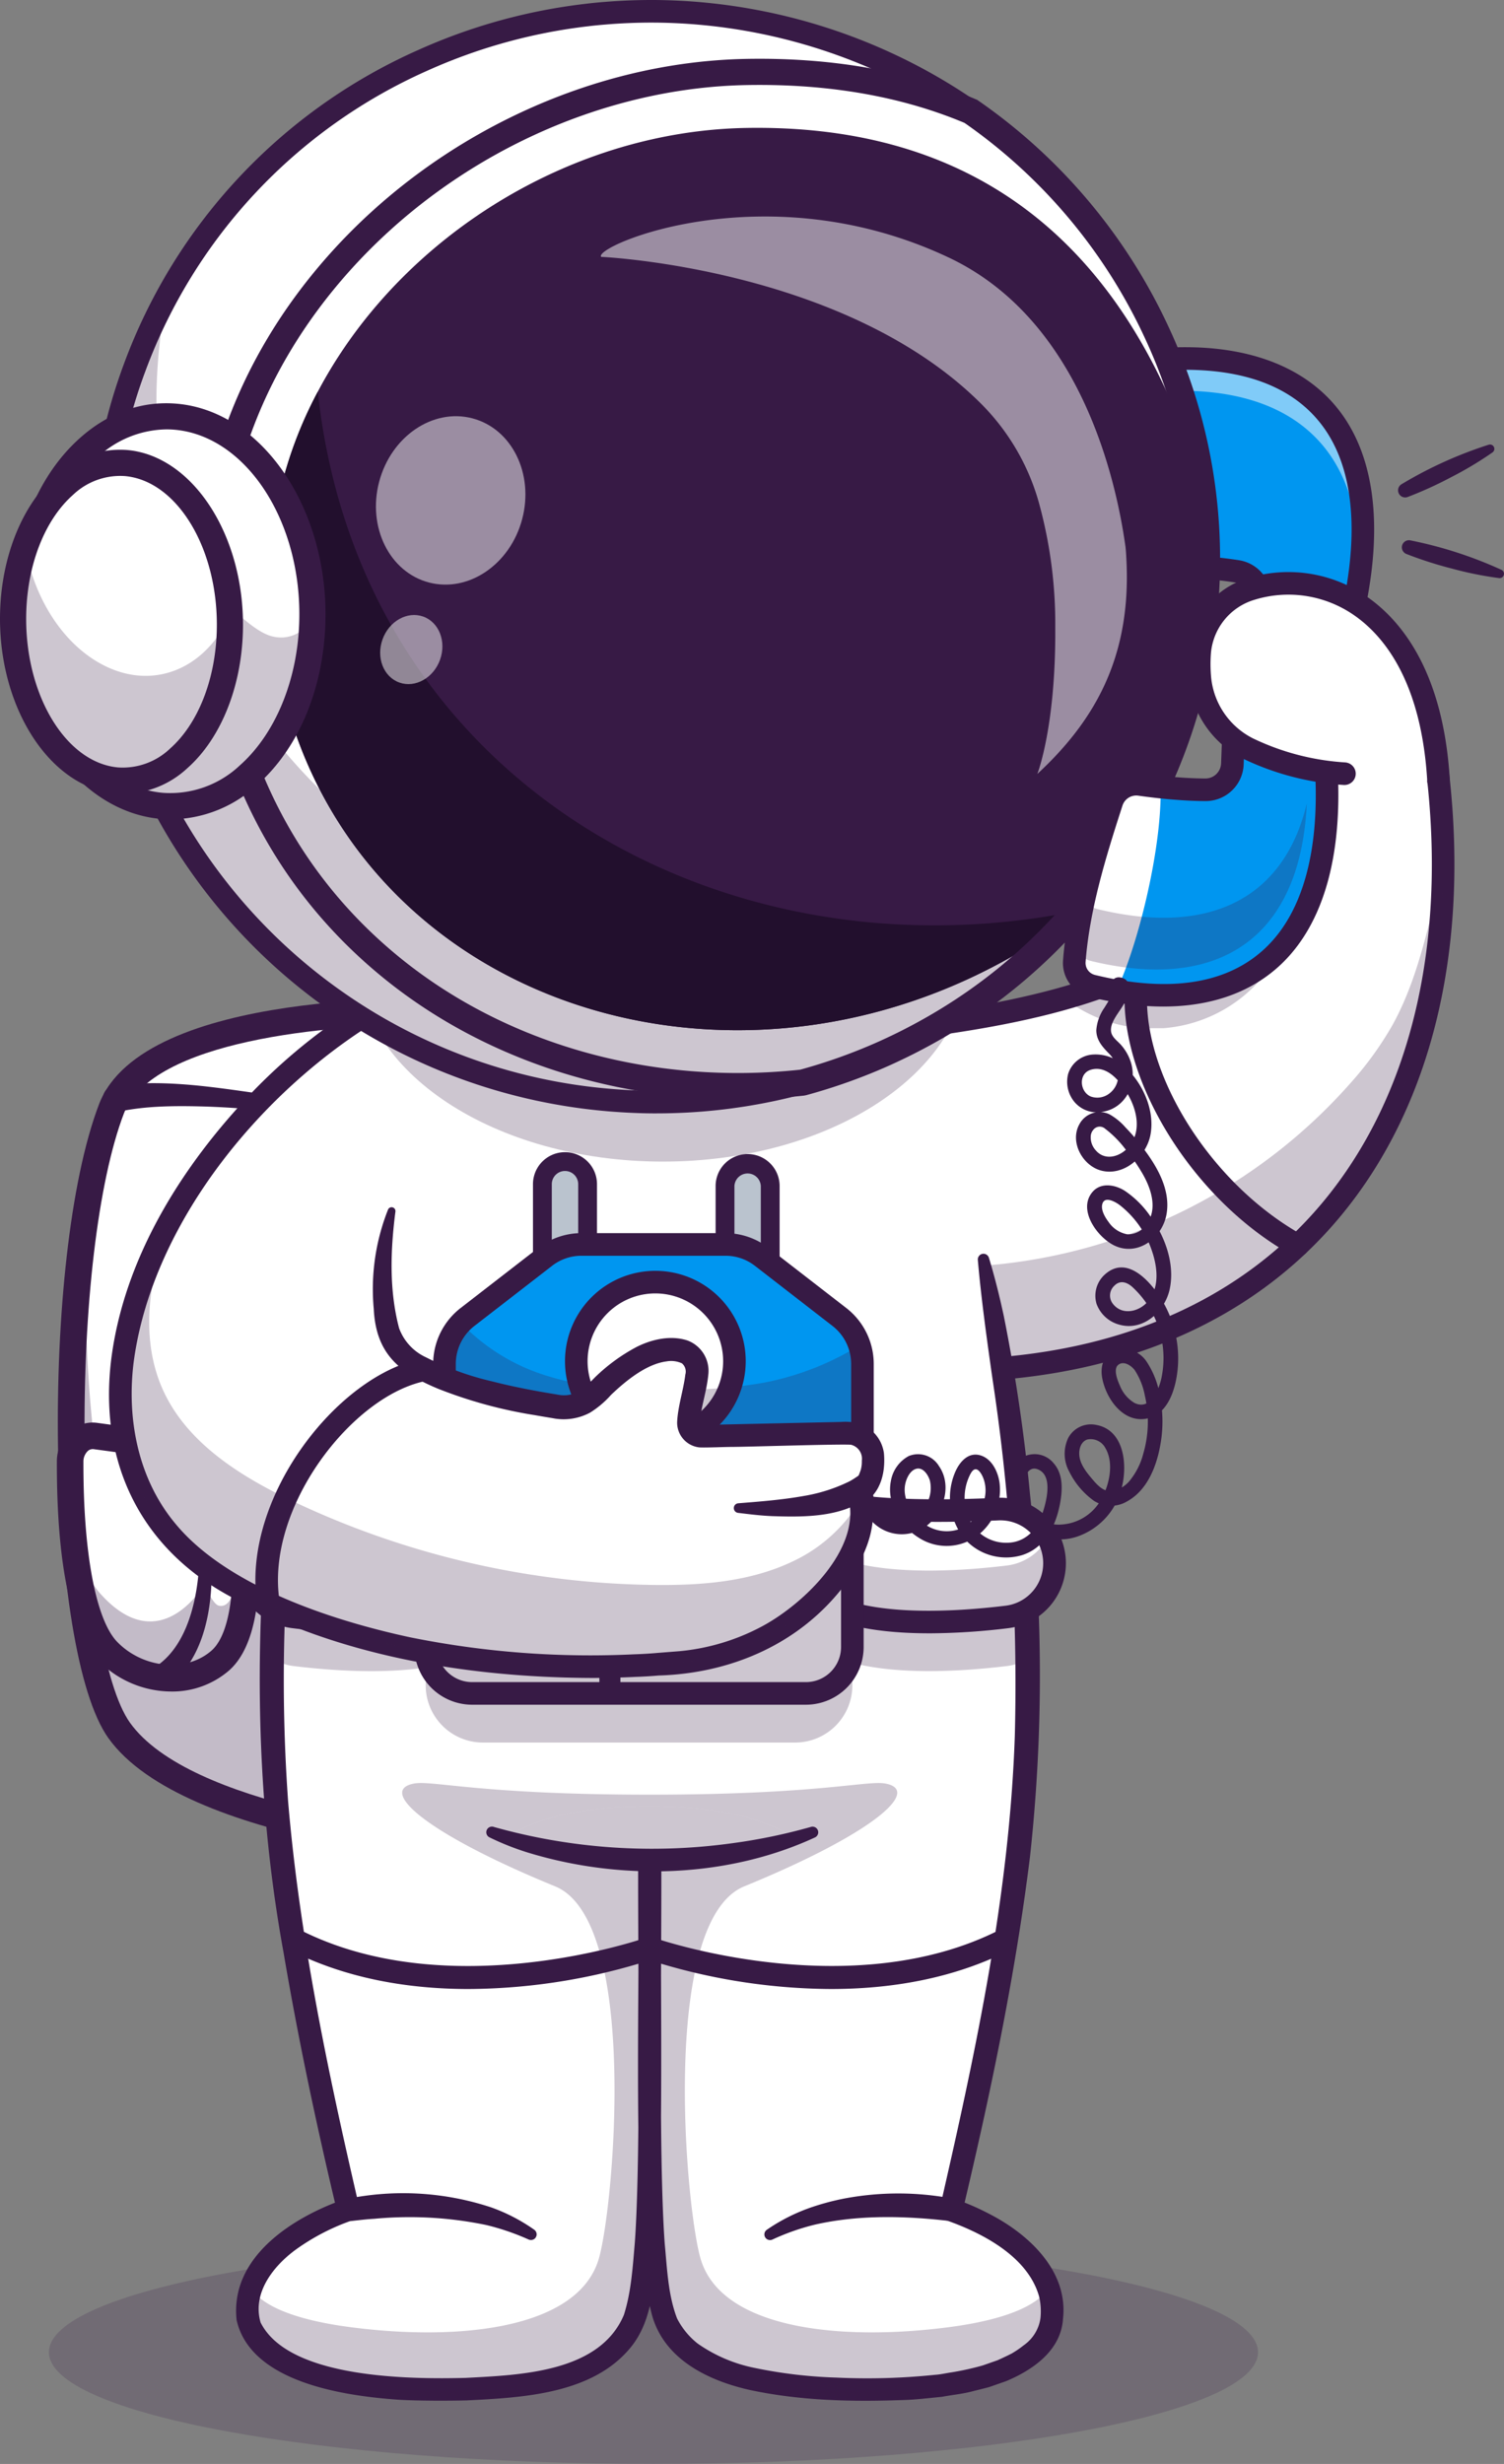 <svg id="Group_14419" data-name="Group 14419" xmlns="http://www.w3.org/2000/svg" xmlns:xlink="http://www.w3.org/1999/xlink" width="284.965" height="466.762" viewBox="0 0 284.965 466.762">
    <rect x="0" y="0" width="284.965" height="466.762" fill="#808080" stroke="none"/>
    <defs>
        <clipPath id="clip-path">
            <rect id="Rectangle_137" data-name="Rectangle 137" width="284.965" height="466.761" fill="none"/>
        </clipPath>
        <clipPath id="clip-path-3">
            <rect id="Rectangle_113" data-name="Rectangle 113" width="229.091" height="42.331" fill="none"/>
        </clipPath>
        <clipPath id="clip-path-4">
            <rect id="Rectangle_114" data-name="Rectangle 114" width="79.092" height="144.704" fill="none"/>
        </clipPath>
        <clipPath id="clip-path-5">
            <rect id="Rectangle_115" data-name="Rectangle 115" width="32.725" height="40.139" fill="none"/>
        </clipPath>
        <clipPath id="clip-path-6">
            <rect id="Rectangle_116" data-name="Rectangle 116" width="43.393" height="43.324" fill="none"/>
        </clipPath>
        <clipPath id="clip-path-7">
            <rect id="Rectangle_117" data-name="Rectangle 117" width="91.436" height="95.611" fill="none"/>
        </clipPath>
        <clipPath id="clip-path-8">
            <rect id="Rectangle_118" data-name="Rectangle 118" width="43.9" height="41.758" fill="none"/>
        </clipPath>
        <clipPath id="clip-path-9">
            <rect id="Rectangle_119" data-name="Rectangle 119" width="152.482" height="114.928" fill="none"/>
        </clipPath>
        <clipPath id="clip-path-10">
            <rect id="Rectangle_120" data-name="Rectangle 120" width="143.242" height="53.563" fill="none"/>
        </clipPath>
        <clipPath id="clip-path-11">
            <rect id="Rectangle_121" data-name="Rectangle 121" width="41.814" height="16.023" fill="none"/>
        </clipPath>
        <clipPath id="clip-path-12">
            <rect id="Rectangle_122" data-name="Rectangle 122" width="41.813" height="16.017" fill="none"/>
        </clipPath>
        <clipPath id="clip-path-13">
            <rect id="Rectangle_123" data-name="Rectangle 123" width="80.841" height="46.191" fill="none"/>
        </clipPath>
        <clipPath id="clip-path-14">
            <rect id="Rectangle_124" data-name="Rectangle 124" width="18.688" height="11.794" fill="none"/>
        </clipPath>
        <clipPath id="clip-path-15">
            <rect id="Rectangle_125" data-name="Rectangle 125" width="52.135" height="9.835" fill="none"/>
        </clipPath>
        <clipPath id="clip-path-16">
            <rect id="Rectangle_126" data-name="Rectangle 126" width="115.581" height="76.341" fill="none"/>
        </clipPath>
        <clipPath id="clip-path-17">
            <rect id="Rectangle_127" data-name="Rectangle 127" width="79.194" height="27.94" fill="none"/>
        </clipPath>
        <clipPath id="clip-path-18">
            <rect id="Rectangle_128" data-name="Rectangle 128" width="140.484" height="87.241" fill="none"/>
        </clipPath>
        <clipPath id="clip-path-19">
            <rect id="Rectangle_129" data-name="Rectangle 129" width="207.533" height="152.594" fill="none"/>
        </clipPath>
        <clipPath id="clip-path-20">
            <rect id="Rectangle_130" data-name="Rectangle 130" width="54.415" height="52.212" fill="none"/>
        </clipPath>
        <clipPath id="clip-path-21">
            <rect id="Rectangle_131" data-name="Rectangle 131" width="41.942" height="42.116" fill="none"/>
        </clipPath>
        <clipPath id="clip-path-22">
            <rect id="Rectangle_132" data-name="Rectangle 132" width="99.662" height="105.605" fill="none"/>
        </clipPath>
        <clipPath id="clip-path-23">
            <rect id="Rectangle_133" data-name="Rectangle 133" width="28.322" height="31.903" fill="none"/>
        </clipPath>
        <clipPath id="clip-path-24">
            <rect id="Rectangle_134" data-name="Rectangle 134" width="11.791" height="13.09" fill="none"/>
        </clipPath>
        <clipPath id="clip-path-25">
            <rect id="Rectangle_135" data-name="Rectangle 135" width="44.064" height="53.51" fill="none"/>
        </clipPath>
    </defs>
    <g id="Group_423" data-name="Group 423" clip-path="url(#clip-path)">
        <g id="Group_422" data-name="Group 422" transform="translate(0 0)">
            <g id="Group_421" data-name="Group 421" clip-path="url(#clip-path)">
                <g id="Group_354" data-name="Group 354" transform="translate(9.27 424.43)" opacity="0.2">
                    <g id="Group_353" data-name="Group 353">
                        <g id="Group_352" data-name="Group 352" clip-path="url(#clip-path-3)">
                            <path id="Path_414" data-name="Path 414" d="M293.1,2951.959c0,11.689-51.284,21.166-114.545,21.166s-114.545-9.476-114.545-21.166,51.284-21.166,114.545-21.166S293.1,2940.27,293.1,2951.959" transform="translate(-64.012 -2930.793)" fill="#371a45"/>
                        </g>
                    </g>
                </g>
                <path id="Path_415" data-name="Path 415" d="M164.838,1323.383l.73,15.438.375,7.864,6.428,135.607s-7.965-.483-18.644-2.129c-2.089-.323-4.282-.687-6.539-1.1-16.821-3.083-37.213-8.915-44.833-19.573-11.39-15.938-12.258-89.455-1.468-117.73,4.942-12.963,29.157-16.874,46.329-18,1.919-.13,3.752-.221,5.458-.283,7.193-.278,12.166-.089,12.166-.089" transform="translate(-79.771 -1131.681)" fill="#fff"/>
                <g id="Group_357" data-name="Group 357" transform="translate(13.508 205.907)" opacity="0.3">
                    <g id="Group_356" data-name="Group 356">
                        <g id="Group_355" data-name="Group 355" clip-path="url(#clip-path-4)">
                            <path id="Path_416" data-name="Path 416" d="M165.563,1423.074l.375,7.864,5.1,107.674,1.324,27.933-.483-.033c-.09-.008-.2-.016-.31-.023l-.292-.024c-.077,0-.155-.011-.232-.014-.03-.005-.065,0-.1-.008-.143-.012-.3-.023-.471-.041a.692.692,0,0,1-.113-.007c-.137-.012-.281-.024-.435-.036-.209-.015-.424-.036-.651-.057-.161-.018-.334-.028-.507-.045l-.543-.05c-.233-.02-.478-.047-.728-.066-.508-.052-1.045-.1-1.613-.165-.5-.046-1.027-.1-1.578-.167-.634-.072-1.3-.142-1.986-.225-2.543-.3-5.454-.684-8.606-1.17-.612-.094-1.237-.194-1.867-.294-.438-.07-.889-.146-1.34-.223-1.088-.183-2.206-.377-3.332-.586-16.827-3.083-37.213-8.915-44.827-19.574-9.383-13.122-11.633-65.287-6.1-99.09-1.3,29.669,1.715,61.722,8.787,71.612,3.5,4.89,17.447-10.919,17.169-20.469-.717-24.629,2.538-56.1,21.968-73.889.5-.462,11.914,1.83,21.388,1.171" transform="translate(-93.274 -1421.841)" fill="#371a45"/>
                        </g>
                    </g>
                </g>
                <path id="Path_417" data-name="Path 417" d="M159.937,1470.081l-2.794-.17c-2.342-.143-57.519-3.717-71.91-23.852-11.892-16.638-12.986-90.713-1.775-120.092,8.375-21.947,64.031-20.075,66.4-19.983l2.3.088ZM144.67,1310.918c-17.566,0-51.192,2.882-56.518,16.84-4.89,12.817-7.732,36.791-7.417,62.568.309,25.216,3.678,45.946,8.585,52.81,11.3,15.807,53.959,20.545,65.331,21.539l-7.29-153.734c-.845-.015-1.744-.024-2.69-.024" transform="translate(-64.693 -1116.791)" fill="#371a45"/>
                <path id="Path_418" data-name="Path 418" d="M96.577,1878.257l22.882,3.1a5.164,5.164,0,0,1,4.122,4.467c1.4,8.635,3.759,28.722-3.364,34.974-5.912,5.189-15.587,4.08-21.3-1.765-6.388-6.539-7.163-26.165-7.137-35.862.008-3.014,2.2-5.262,4.794-4.912" transform="translate(-78.49 -1606.222)" fill="#fff"/>
                <g id="Group_360" data-name="Group 360" transform="translate(13.893 277.76)" opacity="0.3">
                    <g id="Group_359" data-name="Group 359">
                        <g id="Group_358" data-name="Group 358" clip-path="url(#clip-path-5)">
                            <path id="Path_419" data-name="Path 419" d="M127.133,1919.839c1.406,8.632,3.76,28.72-3.364,34.969-5.913,5.192-15.586,4.082-21.3-1.765-3.926-4.024-5.731-13-6.533-21.562a25.084,25.084,0,0,0,4.738,10.218c11.629,13.566,20.11-1.358,20.11-1.358s1.523,3.8,2.715,4.065c4.983,1.122,3.81-17.025,3.016-26.41a5.854,5.854,0,0,1,.617,1.844" transform="translate(-95.937 -1917.996)" fill="#371a45"/>
                        </g>
                    </g>
                </g>
                <path id="Path_420" data-name="Path 420" d="M96.1,1911.818a19.429,19.429,0,0,1-13.815-5.87c-6.554-6.708-7.888-24.163-7.853-37.625a7.735,7.735,0,0,1,2.548-5.848,6.359,6.359,0,0,1,5.1-1.546l22.882,3.1a7.687,7.687,0,0,1,6.265,6.553c1.783,10.98,3.61,30.422-4.186,37.265a16.46,16.46,0,0,1-10.938,3.973m-14.89-45.923a1.385,1.385,0,0,0-.928.368,2.767,2.767,0,0,0-.824,2.073c-.045,17.19,2.355,29.938,6.421,34.1,4.931,5.048,13.1,5.794,17.844,1.633,4.238-3.719,5.211-16.242,2.541-32.683a2.7,2.7,0,0,0-1.979-2.381l-22.883-3.1a1.43,1.43,0,0,0-.192-.013" transform="translate(-63.655 -1591.383)" fill="#371a45"/>
                <path id="Path_421" data-name="Path 421" d="M195.881,1994.861c5.605-3.589,7.647-11.316,8.236-17.673a50.547,50.547,0,0,0-.208-13,.662.662,0,0,1,1.278-.34,51.628,51.628,0,0,1,1.421,13.446c-.034,7.7-1.911,16.762-8.639,21.477a2.218,2.218,0,0,1-2.088-3.913" transform="translate(-166.512 -1679.055)" fill="#371a45"/>
                <path id="Path_422" data-name="Path 422" d="M170.253,1422.671c-5.516-.7-11.129-1.174-16.687-1.357-5.392-.149-11.064-.144-16.262.981a2.514,2.514,0,0,1-1.118-4.9c8.8-1.213,17.447,0,26.111,1.234,2.811.44,5.593.921,8.4,1.492a1.3,1.3,0,0,1-.442,2.552" transform="translate(-114.806 -1211.7)" fill="#371a45"/>
                <path id="Path_423" data-name="Path 423" d="M1495.187,468.96a64.733,64.733,0,0,0-7.409.181,4.492,4.492,0,0,0-4.14,4.1c-.837,9.99.531,20.2,2.181,30.86a4.893,4.893,0,0,0,4.719,4.154c2.493.049,4.91.166,7.239.377,1.79.145,3.527.354,5.2.617a5.1,5.1,0,0,1,4.257,5.669l-1.79,14.447,19.069-10.645c7.679-31.765-4.295-48.874-29.325-49.761" transform="translate(-1268.565 -401.015)" fill="#0096f0"/>
                <g id="Group_363" data-name="Group 363" transform="translate(214.847 67.908)" opacity="0.5">
                    <g id="Group_362" data-name="Group 362">
                        <g id="Group_361" data-name="Group 361" clip-path="url(#clip-path-6)">
                            <path id="Path_424" data-name="Path 424" d="M1487.175,475.255a64.746,64.746,0,0,1,7.409-.181c21.488.761,33.34,13.489,31.409,37.172,4.6-27.609-7.375-42.463-30.645-43.287a64.773,64.773,0,0,0-7.409.181,4.492,4.492,0,0,0-4.14,4.1c-.121,1.448-.191,2.9-.226,4.359a4.494,4.494,0,0,1,3.6-2.345" transform="translate(-1483.573 -468.923)" fill="#fff"/>
                        </g>
                    </g>
                </g>
                <path id="Path_425" data-name="Path 425" d="M1492.841,465.87a37.908,37.908,0,0,0-5.582.75c-1.659.34-2.964,2.2-3.08,4.4-.531,10,.6,20.045,1.952,30.518.293,2.3,1.812,3.9,3.6,3.767,1.879-.143,3.7-.213,5.46-.182,1.945-11.234.457-29.949-2.348-39.249" transform="translate(-1269.13 -398.404)" fill="#fff"/>
                <path id="Path_426" data-name="Path 426" d="M1492.8,518.87a2.141,2.141,0,0,1-2.124-2.4l1.79-14.447a2.94,2.94,0,0,0-2.464-3.291c-1.649-.26-3.344-.461-5.04-.6-2.186-.2-4.505-.318-7.108-.37a7.017,7.017,0,0,1-6.792-5.97c-1.649-10.661-3.059-21.085-2.2-31.363a6.607,6.607,0,0,1,6.107-6.055,67.434,67.434,0,0,1,7.65-.186c12.083.428,21.476,4.616,27.163,12.112,6.9,9.093,8.34,23.025,4.166,40.291a2.14,2.14,0,0,1-1.037,1.366l-19.07,10.645a2.138,2.138,0,0,1-1.043.272m-12.319-60.442c-1.658,0-3.391.07-5.177.211a2.345,2.345,0,0,0-2.175,2.143c-.821,9.811.554,19.957,2.162,30.356a2.744,2.744,0,0,0,2.65,2.341c2.7.053,5.118.18,7.386.385,1.783.145,3.586.358,5.338.635a7.2,7.2,0,0,1,6.049,8.048l-1.271,10.256,14.56-8.128c3.6-15.548,2.35-27.909-3.63-35.791-4.954-6.529-13-10.035-23.9-10.421h0q-.973-.035-1.987-.035m31.389,47.657h0Z" transform="translate(-1255.924 -388.379)" fill="#371a45"/>
                <path id="Path_427" data-name="Path 427" d="M1272.126,987.286c-.071,53.267-30.551,93.243-89.162,95.612-1.113.05-2.24.085-3.375.1l-11.772-64.568c11.787-1.42,22.76-3.189,32.527-5.958,0,.007.007,0,.007,0,20.405-5.758,35.545-15.846,41.83-36.1v-.007a70.014,70.014,0,0,0,2.69-13.584l25.328.357a154.285,154.285,0,0,1,1.926,24.151" transform="translate(-998.697 -823.351)" fill="#fff"/>
                <path id="Path_428" data-name="Path 428" d="M1166.948,1072.5a2.141,2.141,0,0,1-2.105-1.756l-11.772-64.569a2.14,2.14,0,0,1,1.849-2.509c44.651-5.389,71.268-15.911,75.182-53.746a2.122,2.122,0,0,1,2.159-1.92l25.328.357a2.14,2.14,0,0,1,2.084,1.808c5.765,36.768-1.33,69.213-19.975,91.359-16.652,19.778-41.8,30.489-72.715,30.975h-.035m-9.259-64.861,11.038,60.54c28.81-.845,52.19-10.994,67.7-29.411,17.536-20.828,24.36-51.37,19.291-86.156l-21.578-.3c-2.394,18.869-10.723,32.341-25.42,41.139-14.193,8.5-32.8,11.91-51.027,14.192" transform="translate(-986.056 -810.71)" fill="#371a45"/>
                <path id="Path_429" data-name="Path 429" d="M1504.065,1312.041a2.13,2.13,0,0,1-1.033-.267c-20.148-11.135-34.757-36.46-31.264-54.2a2.141,2.141,0,1,1,4.2.827c-3.171,16.1,10.442,39.293,29.134,49.623a2.141,2.141,0,0,1-1.037,4.014" transform="translate(-1258.188 -1073.981)" fill="#371a45"/>
                <g id="Group_366" data-name="Group 366" transform="translate(181.992 163.935)" opacity="0.25">
                    <g id="Group_365" data-name="Group 365">
                        <g id="Group_364" data-name="Group 364" clip-path="url(#clip-path-7)">
                            <path id="Path_430" data-name="Path 430" d="M1348.14,1132.008c-.071,53.267-30.551,93.243-89.162,95.612q-1.059-7.609-2.119-15.211a6.244,6.244,0,0,1,.214-3.589c.542-1.092,2.069-1.769,3.018-1.006l1.413-.007a103.222,103.222,0,0,0,69.349-34.853,63.162,63.162,0,0,0,7.634-10.595c3.489-6.25,5.465-13.221,7.22-20.162.849-3.382,1.655-6.785,2.433-10.188" transform="translate(-1256.703 -1132.008)" fill="#371a45"/>
                        </g>
                    </g>
                </g>
                <g id="Group_369" data-name="Group 369" transform="translate(201.654 153.018)" opacity="0.25">
                    <g id="Group_368" data-name="Group 368">
                        <g id="Group_367" data-name="Group 367" clip-path="url(#clip-path-8)">
                            <path id="Path_431" data-name="Path 431" d="M1436.337,1072.627a27.19,27.19,0,0,1-43.864,20.105c20.405-5.758,35.545-15.846,41.83-36.1a32.882,32.882,0,0,1,1.213,5.708,52.5,52.5,0,0,1,.82,10.288" transform="translate(-1392.473 -1056.631)" fill="#371a45"/>
                        </g>
                    </g>
                </g>
                <path id="Path_432" data-name="Path 432" d="M480.274,2882.076a1.653,1.653,0,0,1-.855-.238c-13.434-8.088-33.025-4.523-33.222-4.486a1.66,1.66,0,0,1-.616-3.263c.851-.161,21.02-3.845,35.551,4.9a1.66,1.66,0,0,1-.858,3.083" transform="translate(-379.897 -2457.096)" fill="#371a45"/>
                <path id="Path_433" data-name="Path 433" d="M456.943,1477.916s9.569-39.026,12.861-68.712c1.03-9.3,1.551-18.7,1.653-28.06q.044-3.8-.007-7.588c-.065-6.06-.3-12.084-.667-18.04a487.153,487.153,0,0,0-11.643-77.7c-1.834-7.943-3.632-14.947-5.22-20.757-3.175-11.577-5.488-18.394-5.488-18.394H351.216s-2.2,6.476-5.241,17.518c-1.624,5.907-3.487,13.127-5.394,21.361a485.96,485.96,0,0,0-11.715,78.086c-.362,5.872-.587,11.813-.66,17.789-.029,2.543-.036,5.094-.007,7.651.1,9.381.616,18.811,1.646,28.129,3.3,29.686,12.868,68.712,12.868,68.712s-15.014,4.732-18.443,14.85a13.054,13.054,0,0,0-.616,5.6c.036.375,1.044,14.975,41.7,13.516,17.232-.619,27.033-3.78,31.231-12.473,1.464-3.051,2.284-9.59,2.726-16.414.435-6.657.515-15.225.515-20.673.022,10.027.413,31.208,3.248,37.087,4.2,8.693,15.913,11.855,33.145,12.473,40.648,1.459,39.742-13.141,39.778-13.516,1.472-13.967-19.052-20.451-19.052-20.451m-57.09-20.923s-.029,1.709-.029,4.454c-.007-2.717-.029-4.454-.029-4.454V1408h.058Z" transform="translate(-276.72 -1059.289)" fill="#fff"/>
                <g id="Group_372" data-name="Group 372" transform="translate(46.861 337.768)" opacity="0.25">
                    <g id="Group_371" data-name="Group 371">
                        <g id="Group_370" data-name="Group 370" clip-path="url(#clip-path-9)">
                            <path id="Path_434" data-name="Path 434" d="M475.993,2433.686c-.039.375-1.046,14.973-41.7,13.515-17.232-.621-27.032-3.783-31.229-12.476-1.47-3.051-2.285-9.591-2.728-16.413l-.379-26.168-.648,26.168c-.443,6.822-1.258,13.362-2.727,16.413-4.2,8.692-14,11.854-31.229,12.476-40.65,1.458-41.658-13.14-41.7-13.515a13.079,13.079,0,0,1,.616-5.6c1.47,2.319,5.859,5.66,18.746,7.358,20.916,2.75,43.378.3,47.19-13.03,2.869-10.034,7.592-63.953-8.3-70.461-24.58-10.07-33.6-18.166-26.769-19.47,3.472-.665,12.625,2.1,44.687,2.1s41.215-2.762,44.687-2.1c6.835,1.3-2.188,9.4-26.769,19.47-15.9,6.508-11.173,60.427-8.3,70.461,3.812,13.331,26.275,15.779,47.19,13.03,12.887-1.7,17.277-5.039,18.746-7.358a13.082,13.082,0,0,1,.616,5.6" transform="translate(-323.585 -2332.375)" fill="#371a45"/>
                        </g>
                    </g>
                </g>
                <path id="Path_435" data-name="Path 435" d="M328.963,1513.8c-.992,8.146-2.549,16.658-3.935,24.753a455.3,455.3,0,0,0-6.218,49.554,324.544,324.544,0,0,0-.04,46.7c2.188,25.919,7.608,51.539,13.482,76.858l.458,1.925a41.5,41.5,0,0,0-12.523,6.14c-4.443,3.264-8.223,8.37-6.632,13.775,5.319,10.657,28.3,10.764,38.847,10.5,10.261-.544,25.387-1,29.984-11.923,1.379-4.283,1.672-9.018,2.063-13.547,1.263-16.965.48-58.708.671-76.28v-2.141h4.336v2.141c.2,17.855-.607,59.171.679,76.392.448,4.721.638,9.707,2.334,14.1a14.344,14.344,0,0,0,3.9,4.753,28.524,28.524,0,0,0,10.793,4.614,89.042,89.042,0,0,0,15.43,1.831,124.569,124.569,0,0,0,18.76-.523c.979-.057,2.11-.318,3.054-.456a52.31,52.31,0,0,0,5.966-1.317l2.825-.989c.888-.407,1.779-.816,2.637-1.255a18.473,18.473,0,0,0,2.317-1.581,7.563,7.563,0,0,0,3.164-5.114,12.333,12.333,0,0,0-.254-4.125c-2.239-7.994-11.753-12.6-19.228-14.98l.463-1.953c6.741-29.357,13.135-59.086,14.164-89.277a384.657,384.657,0,0,0-4.231-67.623c-1.03-7.228-2.151-15.266-2.778-22.535a1.076,1.076,0,0,1,2.1-.406c1.113,3.654,2.028,7.354,2.829,11.077a330.805,330.805,0,0,1,4.974,33.908,315.047,315.047,0,0,1-.034,68.6c-2.819,22.7-7.542,45.046-12.818,67.285l-1.452-2.582a44.953,44.953,0,0,1,6.2,2.649c7.543,3.772,15.388,10.8,14.338,20.082-.4,6.042-5.775,9.7-10.784,11.794l-3.2,1.12c-1.076.288-2.157.547-3.235.819-1.814.483-3.844.67-5.689,1.024-2.222.21-5.106.562-7.32.608-9.773.368-19.549.147-29.164-1.914-7.8-1.759-16.214-5.763-18.514-14.3a48.7,48.7,0,0,1-1.2-6.572c-2.368-20.7-.97-61.9-1.313-83.165l2.141,2.14h-.054l2.141-2.14c-.19,18.061.6,59.128-.681,76.591-.682,6.573-.632,14.016-5.058,19.415-7.269,8.872-20.553,9.49-31.115,10.023-3.727.086-9.244.087-12.944-.139-10.057-.716-27.912-3.212-30.588-15.086-1.287-11.968,10.653-19.486,20.515-22.929l-1.434,2.55c-3.91-16.349-7.387-32.746-10.2-49.327-7.568-41.522-4.888-84.291,2.913-125.568a197.723,197.723,0,0,1,6.061-24.453,1.076,1.076,0,0,1,2.089.467" transform="translate(-264.181 -1293.544)" fill="#371a45"/>
                <path id="Path_436" data-name="Path 436" d="M1034.991,2874.491c-8.4-.969-17.116-1.187-25.414.7a43.622,43.622,0,0,0-8.021,2.812,1.072,1.072,0,0,1-1.1-1.834,34.839,34.839,0,0,1,8.178-4.167,46.881,46.881,0,0,1,6.652-1.783,55.027,55.027,0,0,1,20.506.069,2.142,2.142,0,0,1-.8,4.206" transform="translate(-855.17 -2453.764)" fill="#371a45"/>
                <path id="Path_437" data-name="Path 437" d="M445.258,2870.061a53.07,53.07,0,0,1,27.179,1.645,33.837,33.837,0,0,1,8.157,4.237,1.073,1.073,0,0,1-1.1,1.833,45.639,45.639,0,0,0-8.041-2.742,71.349,71.349,0,0,0-21.2-1.17c-1.446.079-2.928.262-4.287.415a2.142,2.142,0,0,1-.7-4.217" transform="translate(-379.359 -2453.541)" fill="#371a45"/>
                <g id="Group_375" data-name="Group 375" transform="translate(51.487 276.534)" opacity="0.25">
                    <g id="Group_374" data-name="Group 374">
                        <g id="Group_373" data-name="Group 373" clip-path="url(#clip-path-10)">
                            <path id="Path_438" data-name="Path 438" d="M498.772,1947.273a10.178,10.178,0,0,1-3.987,1.348c-8.431,1.014-20.313,1.73-29.244-.6v4.295a10.847,10.847,0,0,1-10.831,10.792H395.532a10.842,10.842,0,0,1-10.831-10.792v-3.426c-8.206,1.244-17.819.6-24.967-.264a10.181,10.181,0,0,1-4.2-1.48c.073-5.976.3-11.917.66-17.79a10.275,10.275,0,0,1,4.785-1.181c.16,0,.319.007.479.014a186.558,186.558,0,0,0,23.249-.16v-7.7a10.836,10.836,0,0,1,10.831-10.785h59.178a10.875,10.875,0,0,1,10.272,7.373,10.611,10.611,0,0,1,.558,3.412v7.206c8.409,1.216,19.682,1.022,27.526.653.159-.007.319-.014.478-.014a10.3,10.3,0,0,1,4.56,1.063c.362,5.955.6,11.98.667,18.039" transform="translate(-355.529 -1909.54)" fill="#371a45"/>
                        </g>
                    </g>
                </g>
                <path id="Path_439" data-name="Path 439" d="M363.861,1985.309c-9.091,3.664-23.161,2.9-32.753,1.742a10.258,10.258,0,0,1,1.716-20.433c8.972.418,22.43.615,30.952-1.268Z" transform="translate(-275.413 -1680.734)" fill="#fff"/>
                <g id="Group_378" data-name="Group 378" transform="translate(46.637 291.251)" opacity="0.25">
                    <g id="Group_377" data-name="Group 377">
                        <g id="Group_376" data-name="Group 376" clip-path="url(#clip-path-11)">
                            <path id="Path_440" data-name="Path 440" d="M363.856,2024.482c-9.091,3.664-23.167,2.9-32.757,1.742a10.264,10.264,0,0,1-8.945-11.687,10.039,10.039,0,0,1,1.131-3.379,10.263,10.263,0,0,0,7.813,5.3c9.577,1.153,23.626,1.921,32.717-1.729Z" transform="translate(-322.042 -2011.159)" fill="#371a45"/>
                        </g>
                    </g>
                </g>
                <path id="Path_441" data-name="Path 441" d="M333.143,1977.306a127,127,0,0,1-14.94-.97,12.4,12.4,0,0,1,2.072-24.7c9.366.438,22.242.58,30.391-1.219,1.2-.265,4.191-.256,5.985,5.541,1.846,5.96,1.648,15.959-4.639,18.493l-.8-1.985.8,1.985c-5.294,2.134-12.1,2.852-18.869,2.852m-13.459-21.4a8.115,8.115,0,0,0-8.053,6.934,8.122,8.122,0,0,0,7.083,9.245c9.737,1.172,23.14,1.848,31.7-1.6,2.272-.916,2.793-4.586,2.912-6.121.372-4.827-1.136-8.886-2.012-9.7-8.615,1.838-21.715,1.7-31.237,1.256-.131-.006-.262-.009-.391-.009" transform="translate(-262.764 -1667.893)" fill="#371a45"/>
                <path id="Path_442" data-name="Path 442" d="M1090.939,1985.309c9.092,3.664,23.161,2.9,32.753,1.742a10.258,10.258,0,0,0-1.716-20.433c-8.972.418-22.43.615-30.952-1.268Z" transform="translate(-932.952 -1680.734)" fill="#fff"/>
                <g id="Group_381" data-name="Group 381" transform="translate(157.986 291.257)" opacity="0.25">
                    <g id="Group_380" data-name="Group 380">
                        <g id="Group_379" data-name="Group 379" clip-path="url(#clip-path-12)">
                            <path id="Path_443" data-name="Path 443" d="M1123.686,2026.263c-9.6,1.159-23.666,1.921-32.757-1.742l.04-9.732c9.091,3.65,23.134,2.882,32.717,1.729a10.288,10.288,0,0,0,7.82-5.313,10.249,10.249,0,0,1-7.82,15.059" transform="translate(-1090.929 -2011.203)" fill="#371a45"/>
                        </g>
                    </g>
                </g>
                <path id="Path_444" data-name="Path 444" d="M1070.9,1977.3c-6.766,0-13.574-.718-18.869-2.852-6.286-2.533-6.484-12.533-4.639-18.493,1.8-5.8,4.784-5.806,5.985-5.541,8.15,1.8,21.025,1.656,30.391,1.219a12.4,12.4,0,0,1,2.072,24.7,127.056,127.056,0,0,1-14.941.971m-18.169-22.646c-.876.817-2.384,4.877-2.012,9.7.118,1.535.639,5.2,2.911,6.12,8.559,3.449,21.96,2.775,31.7,1.6a8.118,8.118,0,0,0-1.36-16.17c-9.52.445-22.623.583-31.237-1.255" transform="translate(-894.844 -1667.891)" fill="#371a45"/>
                <path id="Path_445" data-name="Path 445" d="M637.8,1856.1v31.987a10.847,10.847,0,0,1-10.835,10.792H567.8a10.843,10.843,0,0,1-10.835-10.792V1856.1a10.841,10.841,0,0,1,10.835-10.786h59.172a10.879,10.879,0,0,1,10.276,7.374,10.727,10.727,0,0,1,.559,3.412" transform="translate(-476.304 -1578.085)" fill="#fff"/>
                <g id="Group_384" data-name="Group 384" transform="translate(80.658 274.608)" opacity="0.25">
                    <g id="Group_383" data-name="Group 383">
                        <g id="Group_382" data-name="Group 382" clip-path="url(#clip-path-13)">
                            <path id="Path_446" data-name="Path 446" d="M637.8,1899.65v31.987a10.847,10.847,0,0,1-10.835,10.792H567.8a10.843,10.843,0,0,1-10.835-10.792V1920.87c10.209,5.625,30.435,14.072,50.733,7.1,9.916-3.408,21.286-15.085,21.286-15.085s.438,12.253,2.264,12.059c5.077-.538,5.04-25.328,6-28.709a10.725,10.725,0,0,1,.559,3.412" transform="translate(-556.962 -1896.238)" fill="#371a45"/>
                        </g>
                    </g>
                </g>
                <path id="Path_447" data-name="Path 447" d="M616.347,1888.382H553.094a10.949,10.949,0,0,1-10.936-10.936v-35.97a10.949,10.949,0,0,1,10.936-10.936h63.252a10.949,10.949,0,0,1,10.936,10.936v35.97a10.949,10.949,0,0,1-10.936,10.936m-63.252-53.561a6.663,6.663,0,0,0-6.655,6.655v35.97a6.663,6.663,0,0,0,6.655,6.655h63.252a6.663,6.663,0,0,0,6.655-6.655v-35.97a6.663,6.663,0,0,0-6.655-6.655Z" transform="translate(-463.644 -1565.446)" fill="#371a45"/>
                <path id="Path_448" data-name="Path 448" d="M934.982,1975.318a9.344,9.344,0,1,1-9.344-9.3,9.323,9.323,0,0,1,9.344,9.3" transform="translate(-783.599 -1681.303)" fill="#22a7f0"/>
                <path id="Path_449" data-name="Path 449" d="M934.989,1975.315a9.181,9.181,0,0,1-.184,1.846,9.354,9.354,0,0,0-18.323,0,9.181,9.181,0,0,1-.184-1.846,9.345,9.345,0,0,1,18.69,0" transform="translate(-783.603 -1681.297)" fill="#fff"/>
                <g id="Group_387" data-name="Group 387" transform="translate(132.696 291.522)" opacity="0.35">
                    <g id="Group_386" data-name="Group 386">
                        <g id="Group_385" data-name="Group 385" clip-path="url(#clip-path-14)">
                            <path id="Path_450" data-name="Path 450" d="M934.983,2015.525a9.344,9.344,0,1,1-18.349-2.491,9.36,9.36,0,0,0,18.009,0,9.312,9.312,0,0,1,.339,2.491" transform="translate(-916.295 -2013.033)" fill="#371a45"/>
                        </g>
                    </g>
                </g>
                <path id="Path_451" data-name="Path 451" d="M913.871,1974.848a11.294,11.294,0,1,1,11.337-11.294,11.328,11.328,0,0,1-11.337,11.294m0-18.6a7.31,7.31,0,1,0,7.352,7.31,7.338,7.338,0,0,0-7.352-7.31" transform="translate(-771.832 -1669.538)" fill="#371a45"/>
                <path id="Path_452" data-name="Path 452" d="M716.316,1889.11a1.993,1.993,0,0,1-1.993-1.992v-16.372a10.945,10.945,0,0,0-4.368-8.714l-1.5-1.126a14.948,14.948,0,0,1-5.963-11.9v-15.448a1.993,1.993,0,0,1,3.985,0V1849a10.943,10.943,0,0,0,4.368,8.713l1.5,1.126a14.95,14.95,0,0,1,5.963,11.9v16.372a1.993,1.993,0,0,1-1.993,1.992" transform="translate(-600.757 -1566.322)" fill="#371a45"/>
                <path id="Path_453" data-name="Path 453" d="M404.581,2533.569c-10.946,0-23.046-1.821-34.129-7.52a2.14,2.14,0,1,1,1.957-3.807c28.424,14.616,65.446,1.732,65.815,1.6a2.141,2.141,0,0,1,1.436,4.033,114.78,114.78,0,0,1-35.079,5.694" transform="translate(-315.811 -2156.776)" fill="#371a45"/>
                <path id="Path_454" data-name="Path 454" d="M871.794,2533.569a114.761,114.761,0,0,1-35.079-5.694,2.14,2.14,0,0,1,1.434-4.034c.372.132,37.431,13,65.817-1.6a2.14,2.14,0,1,1,1.957,3.807c-11.081,5.7-23.184,7.52-34.129,7.52" transform="translate(-714.327 -2156.776)" fill="#371a45"/>
                <path id="Path_455" data-name="Path 455" d="M670.256,2368s10.561,4.524,26.041,4.524S722.391,2368,722.391,2368s-7.014-5.31-26.094-5.31-26.041,5.31-26.041,5.31" transform="translate(-573.191 -2020.53)" fill="#fff"/>
                <g id="Group_390" data-name="Group 390" transform="translate(97.065 342.158)" opacity="0.25">
                    <g id="Group_389" data-name="Group 389">
                        <g id="Group_388" data-name="Group 388" clip-path="url(#clip-path-15)">
                            <path id="Path_456" data-name="Path 456" d="M670.256,2368s10.561,4.524,26.041,4.524S722.391,2368,722.391,2368s-7.014-5.31-26.094-5.31-26.041,5.31-26.041,5.31" transform="translate(-670.256 -2362.688)" fill="#371a45"/>
                        </g>
                    </g>
                </g>
                <path id="Path_457" data-name="Path 457" d="M637.735,2389.475a110.692,110.692,0,0,0,45.157,3.083,106.191,106.191,0,0,0,14.935-3.1,1.073,1.073,0,0,1,.784,1.985c-16.731,7.743-36.8,8.243-54.311,2.923a50.517,50.517,0,0,1-7.408-2.924,1.072,1.072,0,0,1,.843-1.968" transform="translate(-544.156 -2043.383)" fill="#371a45"/>
                <g id="Group_393" data-name="Group 393" transform="translate(67.808 143.708)" opacity="0.25">
                    <g id="Group_392" data-name="Group 392">
                        <g id="Group_391" data-name="Group 391" clip-path="url(#clip-path-16)">
                            <path id="Path_458" data-name="Path 458" d="M583.813,1030.508c0,21.081-25.874,38.171-57.791,38.171s-57.791-17.089-57.791-38.171,25.874-38.17,57.791-38.17,57.791,17.089,57.791,38.17" transform="translate(-468.232 -992.338)" fill="#371a45"/>
                        </g>
                    </g>
                </g>
                <path id="Path_459" data-name="Path 459" d="M718.2,1541.607h-8.562v-17.837a4.281,4.281,0,0,1,8.562,0Z" transform="translate(-606.87 -1299.442)" fill="#bac3ce"/>
                <path id="Path_460" data-name="Path 460" d="M957.143,1544.07h-8.562v-17.836a4.281,4.281,0,1,1,8.562,0Z" transform="translate(-811.21 -1301.548)" fill="#bac3ce"/>
                <path id="Path_461" data-name="Path 461" d="M707.67,1532.857h-8.562a1.783,1.783,0,0,1-1.783-1.784v-17.837a6.064,6.064,0,1,1,12.128,0v17.837a1.783,1.783,0,0,1-1.783,1.784m-6.779-3.567h5v-16.053a2.5,2.5,0,0,0-5,0Z" transform="translate(-596.34 -1288.908)" fill="#371a45"/>
                <path id="Path_462" data-name="Path 462" d="M946.61,1535.32h-8.562a1.783,1.783,0,0,1-1.783-1.784V1515.7a6.064,6.064,0,1,1,12.128,0v17.837a1.783,1.783,0,0,1-1.783,1.784m-6.778-3.567h4.995V1515.7a2.5,2.5,0,0,0-4.995,0Z" transform="translate(-800.677 -1291.014)" fill="#371a45"/>
                <path id="Path_463" data-name="Path 463" d="M660.74,1650.486v20.2H581.545v-20.2a11.18,11.18,0,0,1,3.118-7.741,10.044,10.044,0,0,1,1.22-1.106l14.754-11.422a11.187,11.187,0,0,1,6.849-2.34H634.8a11.187,11.187,0,0,1,6.849,2.34l14.754,11.422a11.183,11.183,0,0,1,3.774,5.358,10.994,10.994,0,0,1,.564,3.489" transform="translate(-497.327 -1392.132)" fill="#0096f0"/>
                <path id="Path_464" data-name="Path 464" d="M648.1,1660.186H568.9a2.14,2.14,0,0,1-2.141-2.14v-20.2a13.42,13.42,0,0,1,5.17-10.541l14.753-11.421a13.4,13.4,0,0,1,8.161-2.79h27.308a13.4,13.4,0,0,1,8.161,2.79l14.752,11.421a13.419,13.419,0,0,1,5.17,10.541v20.2a2.14,2.14,0,0,1-2.14,2.14m-77.054-4.281h74.914v-18.055a9.111,9.111,0,0,0-3.51-7.156L627.7,1619.272a9.1,9.1,0,0,0-5.541-1.894H594.847a9.094,9.094,0,0,0-5.54,1.894l-14.753,11.421a9.112,9.112,0,0,0-3.51,7.156Z" transform="translate(-484.686 -1379.493)" fill="#371a45"/>
                <path id="Path_465" data-name="Path 465" d="M783.945,1692.125a14.983,14.983,0,1,1-14.983-14.983,14.983,14.983,0,0,1,14.983,14.983" transform="translate(-644.79 -1434.263)" fill="#fff"/>
                <path id="Path_466" data-name="Path 466" d="M756.323,1696.609a17.123,17.123,0,1,1,17.124-17.123,17.142,17.142,0,0,1-17.124,17.123m0-29.965a12.842,12.842,0,1,0,12.843,12.842,12.857,12.857,0,0,0-12.843-12.842" transform="translate(-632.151 -1421.623)" fill="#371a45"/>
                <g id="Group_396" data-name="Group 396" transform="translate(84.218 250.614)" opacity="0.25">
                    <g id="Group_395" data-name="Group 395">
                        <g id="Group_394" data-name="Group 394" clip-path="url(#clip-path-17)">
                            <path id="Path_467" data-name="Path 467" d="M660.74,1738.289v20.2H581.545v-20.2a11.18,11.18,0,0,1,3.118-7.741,37.919,37.919,0,0,0,17.03,10.238c8.683,2.6,17.9,2.74,26.962,2.39a89.716,89.716,0,0,0,13.477-1.327,53.784,53.784,0,0,0,18.043-7.049,10.994,10.994,0,0,1,.564,3.489" transform="translate(-581.545 -1730.548)" fill="#371a45"/>
                        </g>
                    </g>
                </g>
                <path id="Path_468" data-name="Path 468" d="M297.419,1405.321a10.716,10.716,0,0,1,.342,1.284c1.2,5.708-1.912,12.086-7.106,17.708a41.959,41.959,0,0,1-26.783,13.085c-35.581,3.489-71.725-4.217-90.938-18.536a38.479,38.479,0,0,1-15.1-26.705c-1.534-13.97,3.025-28.31,10.7-41.167,9.917-16.617,25.05-30.75,38.991-38.42l1.427,39.241a48.534,48.534,0,0,0-.978,21.432,11.238,11.238,0,0,0,5.116,7.5c6.614,4.145,16.345,6.5,27.176,8.226a8.15,8.15,0,0,0,7.113-2.333c6.221-6.364,11.772-9.389,16.481-8.276a3.92,3.92,0,0,1,2.932,4.152c-.271,3.139-1.427,6.321-1.627,9.339a2.561,2.561,0,0,0,2.618,2.711l27.483-.592a4.718,4.718,0,0,1,4.816,4.052c.407,3.118-.942,6.378-2.661,7.3" transform="translate(-134.72 -1122.487)" fill="#fff"/>
                <path id="Path_469" data-name="Path 469" d="M195.845,1301.75c-23.131,13.216-44.75,38.872-48.466,65.761-1.436,10.9.735,22.372,7.856,30.909,9.784,11.892,29.849,18.406,44.576,21.557a172.121,172.121,0,0,0,42.412,3.2c1.058-.027,3.2-.15,4.258-.253l4.252-.334a41.273,41.273,0,0,0,15.625-4.686c7.87-4.2,19.128-14.87,16.321-24.6a2.122,2.122,0,0,1,1.02-2.564,5.869,5.869,0,0,0,1.605-4.227,2.726,2.726,0,0,0-2.073-3.034c-2.45-.156-19.786.415-22.66.413-1.179,0-4.995.166-6.073.089a4.721,4.721,0,0,1-4.189-4.727c.124-3.024,1.207-6.177,1.553-9.066a2.039,2.039,0,0,0-.648-2.13,4.891,4.891,0,0,0-2.9-.369c-3.788.485-7.635,3.586-10.526,6.342a18.1,18.1,0,0,1-3.979,3.367,10.587,10.587,0,0,1-7.063,1.053c-.75-.123-2.7-.452-3.467-.589a86.508,86.508,0,0,1-18.315-5.01c-7.373-3.084-11.729-6.651-12.139-15.131a40.852,40.852,0,0,1,2.709-18.79.732.732,0,0,1,1.4.373c-.963,7.479-1.189,14.929.689,22.081a9.741,9.741,0,0,0,5.075,5.519,54.38,54.38,0,0,0,12.49,4.558c3.989,1.028,8.188,1.826,12.283,2.489,3.235.7,5.131-1.011,7.217-3.187a34.219,34.219,0,0,1,7.991-5.836c2.826-1.412,6.336-2.232,9.536-1.219a6.144,6.144,0,0,1,4.013,6.36c-.294,3.241-1.372,6.083-1.635,9.215a.416.416,0,0,0,.416.444c.014,0,.17,0,.248,0l.58-.013,25.487-.554a11.466,11.466,0,0,1,2.811.137,6.863,6.863,0,0,1,5.359,5.81c.3,3.529-.517,7.323-3.781,9.407l1.02-2.563a14.3,14.3,0,0,1,.692,5.006c-.192,4.834-2.476,9.24-5.311,13-8.458,11.2-21.518,16.838-35.334,17.24-1.089.106-3.27.232-4.363.259-2.179.123-6.556.221-8.737.2-22.858-.13-47.584-4.1-67.776-15.288-17.509-9.336-25.285-25.908-22.78-45.381,2.331-17.656,11.8-33.712,23.443-46.79A107.153,107.153,0,0,1,193.782,1298a2.14,2.14,0,0,1,2.063,3.751" transform="translate(-122.011 -1109.792)" fill="#371a45"/>
                <path id="Path_470" data-name="Path 470" d="M986.9,1929.173c-5.152,4.966-12.9,4.927-19.562,4.705-2.166-.089-4.309-.361-6.438-.615a.914.914,0,0,1,.037-1.821c4.2-.333,8.368-.657,12.495-1.4a31.053,31.053,0,0,0,8.355-2.652c.913-.436,1.674-1.052,2.531-1.57a2.132,2.132,0,0,1,2.582,3.348" transform="translate(-821.045 -1646.667)" fill="#371a45"/>
                <path id="Path_471" data-name="Path 471" d="M336.621,1825.511a2.141,2.141,0,0,1-2.11-1.8c-3.261-20.123,15.192-43.789,31.346-46.767a2.141,2.141,0,0,1,.776,4.21c-14.083,2.6-30.763,24.179-27.9,41.872a2.143,2.143,0,0,1-2.116,2.483" transform="translate(-285.745 -1519.583)" fill="#371a45"/>
                <g id="Group_399" data-name="Group 399" transform="translate(22.814 228.503)" opacity="0.25">
                    <g id="Group_398" data-name="Group 398">
                        <g id="Group_397" data-name="Group 397" clip-path="url(#clip-path-18)">
                            <path id="Path_472" data-name="Path 472" d="M290.656,1651.194a41.957,41.957,0,0,1-26.784,13.085c-35.581,3.489-71.725-4.217-90.938-18.536a38.478,38.478,0,0,1-15.1-26.705c-1.534-13.969,3.025-28.31,10.7-41.167a64.536,64.536,0,0,0-4.373,12.243c-1.755,7.413-1.734,15.454,1.37,22.417,4.445,9.974,14.376,16.3,24.229,21.011a164.251,164.251,0,0,0,68.878,16.074c8.99.107,18.25-.6,26.355-4.495a29.325,29.325,0,0,0,12.771-11.637c1.2,5.708-1.912,12.086-7.106,17.708" transform="translate(-157.534 -1577.871)" fill="#371a45"/>
                        </g>
                    </g>
                </g>
                <path id="Path_473" data-name="Path 473" d="M330.436,165.242A102.464,102.464,0,0,1,295.52,204.05a105.435,105.435,0,0,1-9.673,5.643c-1.63.844-3.306,1.646-5.008,2.422a105.54,105.54,0,0,1-46.03,9.267q-3.018-.087-6.013-.33c-36.542-3.049-70.477-24.936-86.9-60.189A102.33,102.33,0,0,1,193.2,24.073a105.268,105.268,0,0,1,31.1-8.585c1.226-.153,2.461-.271,3.7-.363q4.955-.4,9.886-.339a106.849,106.849,0,0,1,43.67,10.035q3.236,1.512,6.372,3.242a104.77,104.77,0,0,1,44.212,47.261,101.8,101.8,0,0,1-1.709,89.917" transform="translate(-113.113 -12.638)" fill="#fff"/>
                <g id="Group_402" data-name="Group 402" transform="translate(19.155 56.185)" opacity="0.25">
                    <g id="Group_401" data-name="Group 401">
                        <g id="Group_400" data-name="Group 400" clip-path="url(#clip-path-19)">
                            <path id="Path_474" data-name="Path 474" d="M141.9,480c16.417,35.257,50.357,57.146,86.9,60.189q3,.247,6.009.331a105.818,105.818,0,0,0,46.034-9.264c1.7-.782,3.374-1.579,5.008-2.42a106.69,106.69,0,0,0,9.671-5.649,102.529,102.529,0,0,0,44.282-65.579,102.426,102.426,0,0,1-33.8,36.7,104.2,104.2,0,0,1-9.671,5.649c-1.628.843-3.3,1.641-5.008,2.42a105.446,105.446,0,0,1-46.028,9.266q-3.023-.088-6.015-.334c-36.542-3.043-70.475-24.93-86.9-60.189a101.657,101.657,0,0,1-7.642-63.159A101.8,101.8,0,0,0,141.9,480" transform="translate(-132.272 -387.967)" fill="#371a45"/>
                        </g>
                    </g>
                </g>
                <path id="Path_475" data-name="Path 475" d="M226,212q-1.376,0-2.752-.035c-2.04-.059-4.1-.172-6.12-.336a107.459,107.459,0,0,1-88.483-61.292,103.3,103.3,0,0,1-3.282-80.215A104.389,104.389,0,0,1,180.9,10.98a107.17,107.17,0,0,1,31.672-8.741c1.172-.146,2.447-.271,3.773-.37,3.335-.272,6.721-.388,10.055-.344A108.759,108.759,0,0,1,270.863,11.74c2.22,1.037,4.4,2.148,6.488,3.3a107.389,107.389,0,0,1,9.3,5.781,106.025,106.025,0,0,1,35.721,42.35,103.429,103.429,0,0,1-1.742,91.607h0a104.748,104.748,0,0,1-35.569,39.534,107.748,107.748,0,0,1-9.849,5.746c-1.525.79-3.191,1.6-5.089,2.461A107.452,107.452,0,0,1,226,212M225.029,5.357c-2.782,0-5.595.115-8.381.341-1.276.1-2.488.214-3.615.354a103.35,103.35,0,0,0-30.554,8.431,100.576,100.576,0,0,0-53.514,56.973,99.483,99.483,0,0,0,3.163,77.253A103.608,103.608,0,0,0,217.444,207.8c1.952.159,3.942.268,5.909.325a103.861,103.861,0,0,0,45.187-9.1c1.83-.834,3.439-1.613,4.912-2.376a103.933,103.933,0,0,0,9.5-5.543,100.9,100.9,0,0,0,34.263-38.081,99.611,99.611,0,0,0,1.676-88.227,102.182,102.182,0,0,0-34.43-40.817,103.541,103.541,0,0,0-8.971-5.575c-2.008-1.11-4.113-2.181-6.254-3.183a104.931,104.931,0,0,0-42.884-9.854q-.66-.008-1.324-.009m93.9,148.544h0Z" transform="translate(-101.601 -1.296)" fill="#371a45"/>
                <path id="Path_476" data-name="Path 476" d="M224.7,210.922q-1.379,0-2.758-.035c-2.044-.059-4.106-.172-6.132-.337a107.68,107.68,0,0,1-88.665-61.418,103.516,103.516,0,0,1-3.289-80.384A104.609,104.609,0,0,1,179.514,9.486,107.382,107.382,0,0,1,211.252.726C212.425.58,213.7.455,215.034.355c3.34-.272,6.732-.387,10.073-.344a108.987,108.987,0,0,1,44.55,10.236c2.224,1.04,4.411,2.152,6.5,3.308a107.527,107.527,0,0,1,9.321,5.793,106.238,106.238,0,0,1,35.795,42.437,103.646,103.646,0,0,1-1.746,91.8A104.964,104.964,0,0,1,283.883,193.2a107.916,107.916,0,0,1-9.869,5.758c-1.527.791-3.2,1.6-5.1,2.466a107.657,107.657,0,0,1-44.215,9.495M223.729,4.283c-2.776,0-5.583.114-8.363.34-1.274.1-2.482.214-3.6.354a103.125,103.125,0,0,0-30.492,8.414,100.358,100.358,0,0,0-53.4,56.849,99.266,99.266,0,0,0,3.157,77.084,103.386,103.386,0,0,0,85.135,58.96c1.948.158,3.934.268,5.9.324a103.646,103.646,0,0,0,45.091-9.081c1.825-.833,3.432-1.609,4.9-2.37a103.716,103.716,0,0,0,9.482-5.531,100.67,100.67,0,0,0,34.187-38,99.392,99.392,0,0,0,1.672-88.034,101.952,101.952,0,0,0-34.356-40.729,103.256,103.256,0,0,0-8.953-5.564c-2-1.108-4.1-2.177-6.241-3.176A104.714,104.714,0,0,0,225.05,4.292q-.659-.008-1.321-.008m93.9,148.324h0Z" transform="translate(-100.301 -0.003)" fill="#371a45"/>
                <path id="Path_477" data-name="Path 477" d="M503.7,317.446C443.57,361.125,359.284,332.9,352.814,260.031c-4.4-49.575,41.4-91.872,89.926-92.769,35.32-.653,70.165,13.95,86.435,67.743,0,0,3.479,24.892-2.909,41.665a233.558,233.558,0,0,1-15.475,32.008Z" transform="translate(-301.47 -143.023)" fill="#371a45"/>
                <path id="Path_478" data-name="Path 478" d="M352.839,555.194c6.468,72.865,90.755,101.092,150.888,57.417l1.435-1.779c-67.149,13.428-135.526-24.885-143.456-98.445a76.709,76.709,0,0,0-8.867,42.807" transform="translate(-301.491 -438.185)" fill="#220f2d"/>
                <path id="Path_479" data-name="Path 479" d="M361.609,273.974c-25.075,0-49.142-8.185-67.478-23.225-20.105-16.49-32.013-39.614-34.436-66.872-2.224-25.035,6.564-49.969,24.744-70.208,20.2-22.482,49.636-36.226,78.754-36.764,16.185-.3,30.825,2.279,43.525,7.664l.234.1.209.145a106.582,106.582,0,0,1,35.913,42.575,103.98,103.98,0,0,1-1.752,92.1,105.3,105.3,0,0,1-35.759,39.745,108.27,108.27,0,0,1-9.9,5.776c-1.531.793-3.206,1.6-5.112,2.472a108.21,108.21,0,0,1-16.042,5.744l-.38.072a115.927,115.927,0,0,1-12.522.679M365.7,81.838q-1.2,0-2.418.022c-27.769.513-55.867,13.642-75.159,35.121-17.252,19.206-25.6,42.808-23.5,66.458,2.3,25.9,13.59,47.852,32.643,63.479,20.3,16.654,48.041,24.474,76.128,21.471a103.253,103.253,0,0,0,15.106-5.424c1.819-.829,3.42-1.6,4.885-2.362a103.442,103.442,0,0,0,9.452-5.514,100.349,100.349,0,0,0,34.072-37.87,99.058,99.058,0,0,0,1.667-87.737A101.62,101.62,0,0,0,404.55,89.033c-11.369-4.778-24.427-7.195-38.847-7.195M439.12,218.352h0Z" transform="translate(-221.797 -65.748)" fill="#371a45"/>
                <path id="Path_480" data-name="Path 480" d="M32.919,579.24c-.687,20.36,10.927,37.885,25.944,39.141S86.611,604.147,87.3,583.786c.007-.127.008-.263.007-.391.53-20.193-11.04-37.5-25.952-38.749-11.6-.971-21.837,8.053-26.212,21.592a47.674,47.674,0,0,0-2.223,13" transform="translate(-28.127 -465.711)" fill="#fff"/>
                <g id="Group_405" data-name="Group 405" transform="translate(4.763 100.528)" opacity="0.25">
                    <g id="Group_404" data-name="Group 404">
                        <g id="Group_403" data-name="Group 403" clip-path="url(#clip-path-20)">
                            <path id="Path_481" data-name="Path 481" d="M32.919,707.169c-.687,20.36,10.927,37.885,25.944,39.141S86.611,732.076,87.3,711.716c.007-.127.008-.263.007-.392-1.721,1.951-4.36,3.794-7.819,2.81C73.43,712.407,62.929,698.4,62.929,698.4s-12.038-1.914-27.788-4.232a47.674,47.674,0,0,0-2.223,13" transform="translate(-32.89 -694.168)" fill="#371a45"/>
                        </g>
                    </g>
                </g>
                <path id="Path_482" data-name="Path 482" d="M45.946,606.285q-.964,0-1.935-.081c-16.289-1.361-28.947-20.064-28.217-41.691.421-12.488,5.111-23.607,12.867-30.5,5.381-4.785,11.686-7.026,18.25-6.476C63.2,528.894,75.857,547.6,75.128,569.224c-.421,12.489-5.112,23.608-12.868,30.5a24.343,24.343,0,0,1-16.314,6.556M45,532.408a19.514,19.514,0,0,0-13.048,5.3c-6.648,5.912-10.837,15.993-11.207,26.968-.642,19.029,9.979,35.442,23.677,36.586a19.23,19.23,0,0,0,14.543-5.24c6.648-5.911,10.838-15.993,11.208-26.968.641-19.029-9.98-35.441-23.678-36.586q-.75-.062-1.5-.062M18.271,564.6h0Z" transform="translate(-13.481 -451.067)" fill="#371a45"/>
                <path id="Path_483" data-name="Path 483" d="M7.781,655.3c4.485,15.26,17.371,23.264,28.782,17.878s17.025-22.123,12.54-37.382-17.371-23.264-28.782-17.878S3.3,640.038,7.781,655.3" transform="translate(-5.333 -526.995)" fill="#fff"/>
                <g id="Group_408" data-name="Group 408" transform="translate(2.95 104.829)" opacity="0.25">
                    <g id="Group_407" data-name="Group 407">
                        <g id="Group_406" data-name="Group 406" clip-path="url(#clip-path-21)">
                            <path id="Path_484" data-name="Path 484" d="M61.047,750.786a34.525,34.525,0,0,0,.489-16.58c-4.582,11.858-15.829,16.344-26.066,9.966-6.617-4.119-11.286-11.833-13.044-20.3-.294.746-.554,1.532-.791,2.34-3.95,13.578,1.67,30.087,12.555,36.872s22.908,1.272,26.857-12.3" transform="translate(-20.371 -723.872)" fill="#371a45"/>
                        </g>
                    </g>
                </g>
                <path id="Path_485" data-name="Path 485" d="M23.44,653.413q-.768,0-1.541-.071C9.3,652.191-.511,636.723.021,618.863c.315-10.594,4.244-20.231,10.509-25.78a17.818,17.818,0,0,1,13.61-4.8c12.6,1.152,22.41,16.619,21.879,34.48-.315,10.593-4.244,20.231-10.509,25.78a18.07,18.07,0,0,1-12.069,4.869M2.5,618.937l2.477.074c-.455,15.292,7.339,28.479,17.376,29.4a13,13,0,0,0,9.873-3.573c5.261-4.66,8.566-12.966,8.841-22.218.455-15.292-7.339-28.479-17.376-29.4a12.962,12.962,0,0,0-9.873,3.573c-5.261,4.66-8.566,12.966-8.841,22.219Z" transform="translate(0 -503.031)" fill="#371a45"/>
                <g id="Group_411" data-name="Group 411" transform="translate(113.847 41.015)" opacity="0.5">
                    <g id="Group_410" data-name="Group 410">
                        <g id="Group_409" data-name="Group 409" clip-path="url(#clip-path-22)">
                            <path id="Path_486" data-name="Path 486" d="M786.2,290.869s45.93,2.038,71.774,27.613l.081.081a42.812,42.812,0,0,1,11.24,19.468,86.13,86.13,0,0,1,2.94,22.995c.13,18.926-3.4,27.8-3.4,27.8,10.846-10.023,16.919-21.388,16.969-37.153q0-2.331-.168-4.8c-.024-.379-.057-.754-.1-1.131.008,0,0-.012-.005-.022a104.912,104.912,0,0,0-2.527-12.466c-3.877-14.534-12.378-33.485-30.932-42.249-34.693-16.388-67.471-2.11-65.877-.136" transform="translate(-786.141 -283.224)" fill="#fff"/>
                        </g>
                    </g>
                </g>
                <g id="Group_414" data-name="Group 414" transform="translate(71.23 78.846)" opacity="0.5">
                    <g id="Group_413" data-name="Group 413">
                        <g id="Group_412" data-name="Group 412" clip-path="url(#clip-path-23)">
                            <path id="Path_487" data-name="Path 487" d="M519.569,563.938c-2.269,8.588-10.175,13.966-17.657,12.01s-11.708-10.5-9.439-19.091,10.175-13.966,17.657-12.01,11.708,10.5,9.439,19.091" transform="translate(-491.861 -544.446)" fill="#fff"/>
                        </g>
                    </g>
                </g>
                <g id="Group_417" data-name="Group 417" transform="translate(72.03 116.505)" opacity="0.5">
                    <g id="Group_416" data-name="Group 416">
                        <g id="Group_415" data-name="Group 415" clip-path="url(#clip-path-24)">
                            <path id="Path_488" data-name="Path 488" d="M508.729,812.97c-1.238,3.454-4.682,5.394-7.692,4.333s-4.448-4.722-3.21-8.177,4.682-5.394,7.692-4.333,4.448,4.722,3.21,8.177" transform="translate(-497.382 -804.503)" fill="#fff"/>
                        </g>
                    </g>
                </g>
                <path id="Path_489" data-name="Path 489" d="M1416.213,956.722a64.786,64.786,0,0,1-7.285-1.363,4.492,4.492,0,0,1-3.432-4.709c.771-10,3.753-19.856,7.085-30.115a4.893,4.893,0,0,1,5.323-3.346c2.468.349,4.873.62,7.206.785,1.791.143,3.539.214,5.23.221a5.1,5.1,0,0,0,5.109-4.916l.542-14.548,17.123,13.556c2.5,32.584-12.05,47.56-36.9,44.435" transform="translate(-1201.944 -768.579)" fill="#0096f0"/>
                <path id="Path_490" data-name="Path 490" d="M1413.362,1065.984a37.865,37.865,0,0,1-5.391-1.632c-1.583-.6-2.575-2.642-2.338-4.831,1.074-9.955,3.8-19.692,6.8-29.814.657-2.225,2.411-3.559,4.154-3.144,1.832.441,3.62.8,5.36,1.052.125,11.4-4.335,29.637-8.59,38.369" transform="translate(-1202.044 -877.834)" fill="#fff"/>
                <g id="Group_420" data-name="Group 420" transform="translate(203.538 130.151)" opacity="0.25">
                    <g id="Group_419" data-name="Group 419">
                        <g id="Group_418" data-name="Group 418" clip-path="url(#clip-path-25)">
                            <path id="Path_491" data-name="Path 491" d="M1599.022,902.255l.1-2.8-.92-.724-.236,6.3a4.645,4.645,0,0,0,1.051-2.775" transform="translate(-1570.095 -898.731)" fill="#371a45"/>
                            <path id="Path_492" data-name="Path 492" d="M1416.686,1072.351a60.008,60.008,0,0,1-6.713-1.249,4.126,4.126,0,0,1-3.154-3.616,73.563,73.563,0,0,0-1.324,9.108,4.119,4.119,0,0,0,3.162,4.315,60.035,60.035,0,0,0,6.712,1.249c20.268,2.534,33.094-7.935,34.176-31.076-3.894,16.259-15.718,23.413-32.861,21.27" transform="translate(-1405.483 -1029.018)" fill="#371a45"/>
                        </g>
                    </g>
                </g>
                <path id="Path_493" data-name="Path 493" d="M1409.685,946.618a51.145,51.145,0,0,1-6.38-.414,67.19,67.19,0,0,1-7.526-1.407,6.608,6.608,0,0,1-5.059-6.955c.793-10.285,3.85-20.348,7.183-30.61a7.016,7.016,0,0,1,7.654-4.805c2.578.365,4.886.617,7.06.77,1.713.136,3.419.209,5.089.216h.015a2.976,2.976,0,0,0,2.945-2.853l.542-14.55a2.14,2.14,0,0,1,3.468-1.6l17.123,13.556a2.142,2.142,0,0,1,.805,1.514c1.361,17.711-2.287,31.234-10.551,39.107-5.564,5.3-13.215,8.029-22.368,8.029m-5.1-39.978a2.744,2.744,0,0,0-2.606,1.911c-3.251,10.01-6.23,19.8-6.988,29.622a2.345,2.345,0,0,0,1.8,2.464,63.072,63.072,0,0,0,7.046,1.319h0c10.833,1.363,19.33-.815,25.263-6.467,7.163-6.824,10.373-18.827,9.3-34.75l-13.074-10.35-.385,10.328a7.2,7.2,0,0,1-7.22,6.977h-.039c-1.775-.008-3.589-.085-5.389-.228-2.256-.159-4.662-.421-7.336-.8a2.756,2.756,0,0,0-.379-.026" transform="translate(-1189.302 -755.938)" fill="#371a45"/>
                <path id="Path_494" data-name="Path 494" d="M1614.34,800.543c-1.819-31.522-20.634-40.9-35.441-36.439a13.8,13.8,0,0,0-9.849,12.261,29.522,29.522,0,0,0,.048,4.591,16.6,16.6,0,0,0,9.074,13.365,49.357,49.357,0,0,0,18.33,4.8Z" transform="translate(-1341.767 -652.555)" fill="#fff"/>
                <path id="Path_495" data-name="Path 495" d="M1601.7,790.071a2.14,2.14,0,0,1-2.135-2.017c-1.086-18.828-8.1-27.527-13.794-31.509a21.8,21.8,0,0,0-18.893-3,11.6,11.6,0,0,0-8.33,10.358,27.291,27.291,0,0,0,.045,4.256,14.541,14.541,0,0,0,7.9,11.641,46.969,46.969,0,0,0,17.5,4.572,2.14,2.14,0,0,1-.267,4.272,51.4,51.4,0,0,1-19.157-5.019,18.85,18.85,0,0,1-10.245-15.09,31.611,31.611,0,0,1-.052-4.926,15.845,15.845,0,0,1,11.366-14.163,26.062,26.062,0,0,1,22.582,3.6c6.469,4.525,14.428,14.23,15.614,34.77a2.141,2.141,0,0,1-2.014,2.26c-.042,0-.083,0-.125,0" transform="translate(-1329.129 -639.943)" fill="#371a45"/>
                <path id="Path_496" data-name="Path 496" d="M1122.049,1372.236c-1.494,3.67.246,7.967,3.315,10.24a7.735,7.735,0,0,0,10.325-1.044c2.557-2.729,3.55-7.153,1.3-10.376a4.613,4.613,0,0,0-5.727-1.881,6.618,6.618,0,0,0-3.377,4.74c-.815,4.216,1.735,8.51,5.246,10.7a9.714,9.714,0,0,0,11.073-.308,10.932,10.932,0,0,0,4.259-10.163c-.3-1.993-1.39-4.315-3.411-5.039-2.469-.884-4.219,1.223-5.055,3.276a12.4,12.4,0,0,0,1.638,12.213,10.513,10.513,0,0,0,11.219,3.311c4.462-1.483,6.477-5.929,7.174-10.27.389-2.421.427-5.129-1.286-7.084a4.648,4.648,0,0,0-5.952-1.118c-3.69,2.4-3.341,8.188-1.09,11.4a10.253,10.253,0,0,0,11.5,3.59,13.046,13.046,0,0,0,8.556-9.835c.924-4.195.172-10.4-4.982-11.32a4.867,4.867,0,0,0-5.264,2.435,7,7,0,0,0,.2,6.469,14.942,14.942,0,0,0,4.613,5.452,6.007,6.007,0,0,0,6.334.125c4.251-2.349,5.952-7.683,6.51-12.191a24.521,24.521,0,0,0-.249-7.466,16.76,16.76,0,0,0-2.535-6.745A5.382,5.382,0,0,0,1170.7,1349c-2.462.658-3.2,3.085-2.778,5.372.7,3.835,3.874,8.48,8.3,7.728,4.518-.767,5.853-6.478,6.07-10.3a21.428,21.428,0,0,0-3.337-12.634c-2.13-3.312-6.363-7.971-10.4-4.5a5.409,5.409,0,0,0-1.7,5.677,6.337,6.337,0,0,0,4.337,3.942c4.518,1.274,8.623-2.517,9.527-6.743,1.01-4.72-.863-9.906-3.619-13.722a18.281,18.281,0,0,0-4.939-4.928c-1.909-1.178-4.59-1.61-6.162.355-2.767,3.458,1.209,8.743,4.466,10.149,4.355,1.88,8.807-1.589,9.626-5.927.971-5.136-2.31-10.06-5.369-13.862q-1.119-1.391-2.366-2.673a11.433,11.433,0,0,0-3.085-2.518,4.327,4.327,0,0,0-5.665,1.895c-1.88,3.347.6,7.87,4.147,8.787,4.326,1.119,8.543-2.695,9.316-6.779.878-4.636-1.451-9.785-4.851-12.914a7.819,7.819,0,0,0-6.111-2.293,5.258,5.258,0,0,0-4.625,3.637,6,6,0,0,0,1.194,5.351,5.579,5.579,0,0,0,5.19,1.881c4.618-.671,6.908-5.577,5.368-9.769a9.129,9.129,0,0,0-1.769-2.955c-.658-.737-1.684-1.411-1.85-2.452-.279-1.743,1.482-3.63,2.271-5.025.824-1.456,2.2-4.68-.407-5.254-2.523-.556-2.8,4.012-.052,3.368,1.743-.408,1.005-3.091-.74-2.683l-.116.027h.74l-.081-.034.831.639-.077,1.046-.614.358.109-.039h-.74l-.2-.079-.358-.614c.168.435.039.162.071.1a5.561,5.561,0,0,0-.178.569,8.338,8.338,0,0,1-.464.958c-.383.7-.823,1.373-1.239,2.057a8.532,8.532,0,0,0-1.562,4.3c0,1.824,1.092,3.081,2.293,4.315a6.084,6.084,0,0,1,1.847,4.04,4.2,4.2,0,0,1-1.662,3.627,3.7,3.7,0,0,1-3.562.568c-2.073-.932-2.334-4.3,0-5.042,3.239-1.028,5.869,2.495,7.214,4.917,1.583,2.85,2.363,6.6.241,9.395-1.571,2.07-4.649,3.15-6.529.874a3.593,3.593,0,0,1-.867-2.872,2.106,2.106,0,0,1,.727-1.224,1.531,1.531,0,0,1,1.982.077,20,20,0,0,1,3.949,4.025,32.27,32.27,0,0,1,3.2,4.608c1.62,2.857,2.844,6.68.609,9.567a4.161,4.161,0,0,1-3.565,1.789,5.463,5.463,0,0,1-3.563-2.35c-.666-.878-1.563-2.377-1.127-3.532.524-1.385,2.5-.212,3.231.332a18.293,18.293,0,0,1,5.908,8.082c1.2,3.2,1.851,7.324-.529,10.165-1.663,1.985-4.908,2.77-6.685.433a2.522,2.522,0,0,1,.247-3.33c1.073-1.142,2.335-.806,3.422.136a18.319,18.319,0,0,1,5.53,17.428c-.505,2.212-2.131,6.035-5.069,4.584a6.609,6.609,0,0,1-2.775-3.292c-.414-.911-1.309-3.089-.329-3.909,1.04-.87,2.513.139,3.145.99a13.262,13.262,0,0,1,1.922,4.851,21.65,21.65,0,0,1-.312,11,13.345,13.345,0,0,1-2.236,4.662,5.809,5.809,0,0,1-3.67,2.414c-1.619.149-2.777-1.14-3.731-2.263-1.066-1.254-2.28-2.754-2.467-4.453-.128-1.163.253-2.635,1.47-3.064a3.133,3.133,0,0,1,3.449,1.593c1.656,2.778.8,6.873-.676,9.54a9.255,9.255,0,0,1-7.561,4.957,6.949,6.949,0,0,1-6.959-4.1,6.419,6.419,0,0,1-.371-4c.293-1.156,1.118-2.863,2.571-2.417,3.323,1.02,1.76,6.521.96,8.773-1.024,2.881-3.228,5.088-6.4,5.2a7.7,7.7,0,0,1-7.115-3.995,9.787,9.787,0,0,1-.207-8.631c.207-.432.6-1.293,1.192-1.293.638,0,1.162,1.017,1.37,1.489a6.5,6.5,0,0,1,.44,3.432,8.307,8.307,0,0,1-4.283,6.16,7.2,7.2,0,0,1-7.626-1.019c-2.117-1.626-3.839-4.582-3.23-7.327.239-1.077.927-2.557,2.122-2.835,1.293-.3,2.234,1.22,2.541,2.27a6.2,6.2,0,0,1-2.41,6.394,4.943,4.943,0,0,1-6.5-.542,6.147,6.147,0,0,1-1.631-6.727,1.4,1.4,0,0,0-.972-1.711,1.424,1.424,0,0,0-1.712.972" transform="translate(-959.091 -1093.34)" fill="#371a45"/>
                <path id="Path_497" data-name="Path 497" d="M1829.764,588.964a78.305,78.305,0,0,1,16.58-7.515.824.824,0,0,1,.71,1.453,66.7,66.7,0,0,1-7.832,4.695,73.623,73.623,0,0,1-8.281,3.774,1.348,1.348,0,0,1-1.177-2.407" transform="translate(-1564.244 -497.214)" fill="#371a45"/>
                <path id="Path_498" data-name="Path 498" d="M1835.686,706.7a78.27,78.27,0,0,1,17.32,5.6.824.824,0,0,1-.453,1.553,66.682,66.682,0,0,1-8.952-1.8,73.531,73.531,0,0,1-8.665-2.783,1.348,1.348,0,0,1,.75-2.573" transform="translate(-1568.492 -604.338)" fill="#371a45"/>
            </g>
        </g>
    </g>
</svg>
